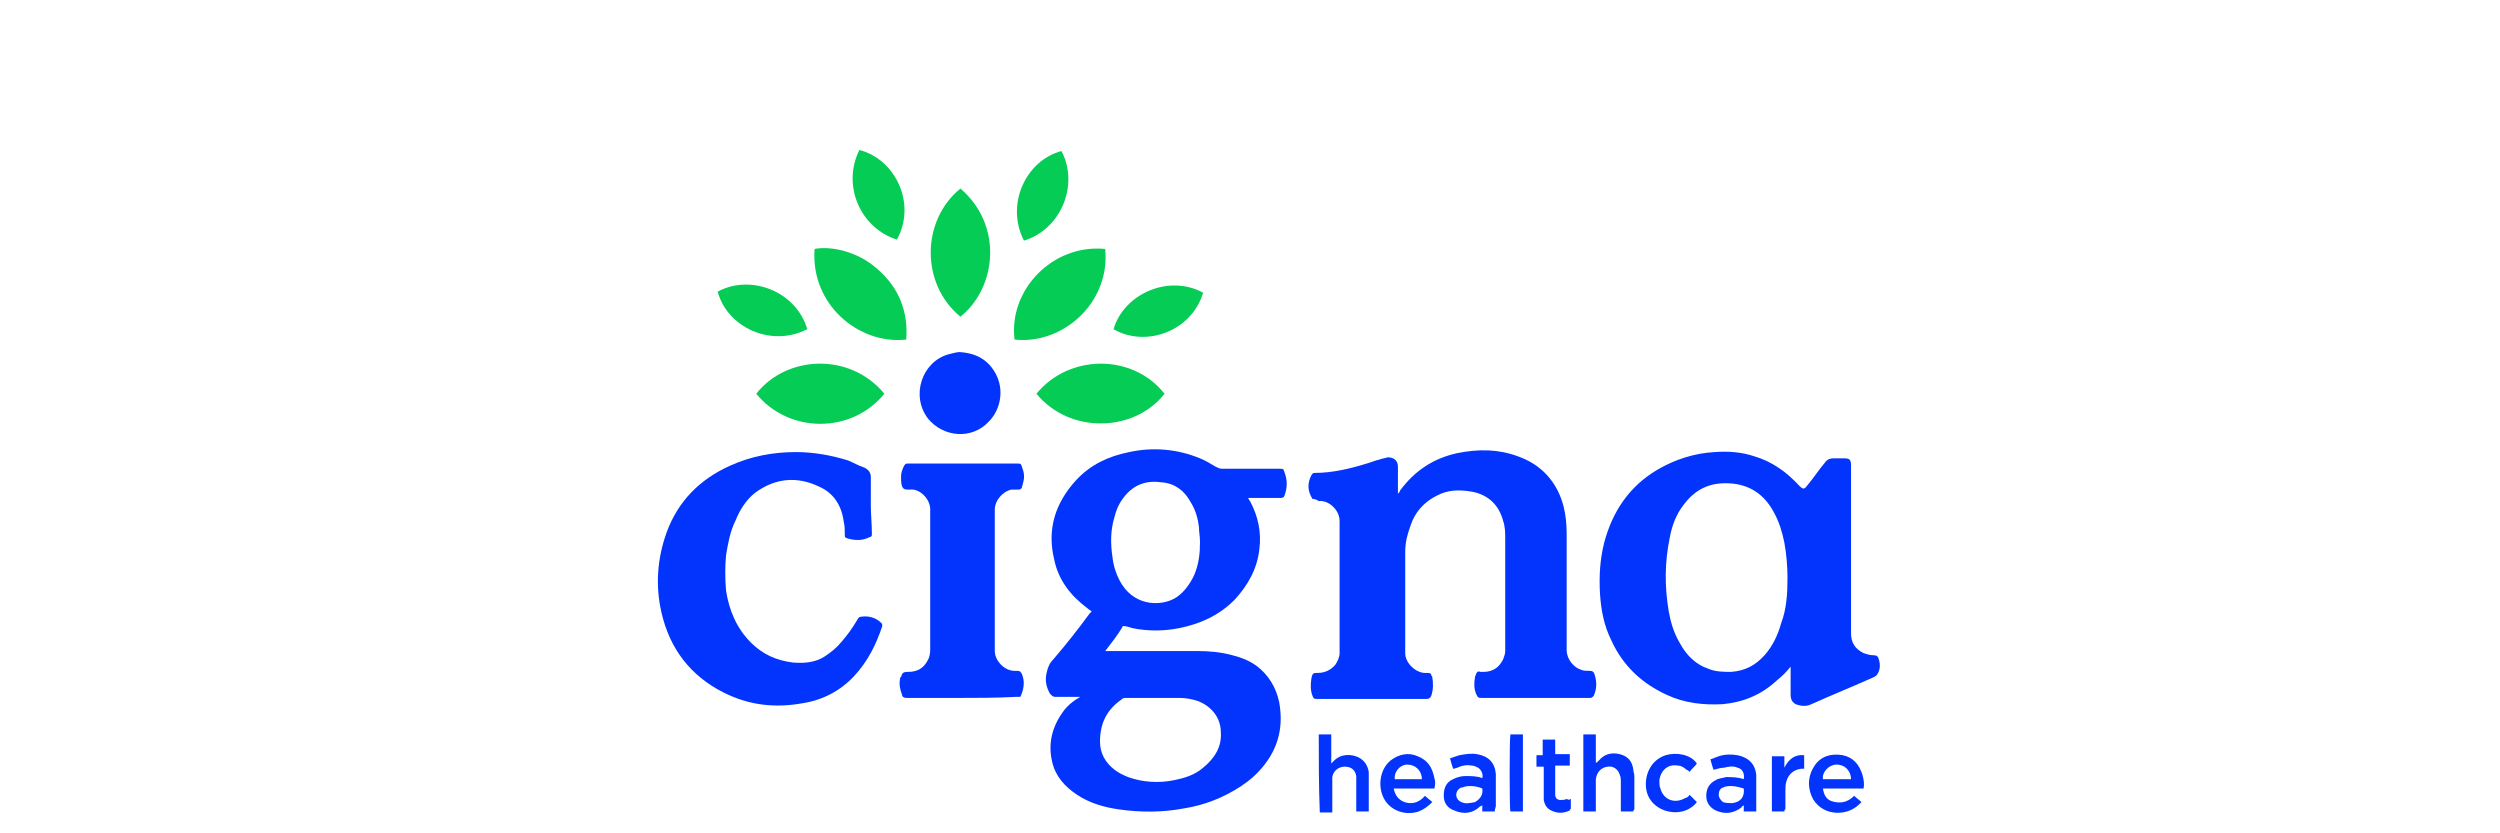 <?xml version="1.0" encoding="utf-8"?>
<!-- Generator: Adobe Illustrator 28.3.0, SVG Export Plug-In . SVG Version: 6.00 Build 0)  -->
<svg version="1.1" id="Layer_1" xmlns="http://www.w3.org/2000/svg" xmlns:xlink="http://www.w3.org/1999/xlink" x="0px" y="0px"
	 viewBox="0 0 240 80" style="enable-background:new 0 0 240 80;" xml:space="preserve">
<style type="text/css">
	.st0{display:none;}
	.st1{fill:#0234FE;}
	.st2{fill:#04CC54;}
</style>
<g id="guides" class="st0">
</g>
<g>
	<g>
		<path class="st1" d="M106.1,62.5c0.2,0,0.3,0,0.4,0c2.8,0,5.6,0,8.4,0c1.2,0,2.3,0.1,3.4,0.4c0.8,0.2,1.6,0.5,2.3,1
			c1.2,0.9,1.9,2.1,2.2,3.5c0.4,2.2,0,4.2-1.4,6c-0.7,0.9-1.4,1.5-2.3,2.1c-1.7,1.1-3.5,1.8-5.4,2.1c-2.1,0.4-4.2,0.4-6.3,0.1
			c-1.4-0.2-2.8-0.6-4-1.4c-1.2-0.8-2.1-1.8-2.4-3.2c-0.4-1.7,0-3.3,1-4.7c0.4-0.6,1-1.1,1.7-1.5c-0.1,0-0.2,0-0.2,0
			c-0.7,0-1.5,0-2.2,0c-0.2,0-0.3-0.1-0.5-0.3c-0.4-0.7-0.5-1.4-0.3-2.1c0.1-0.5,0.3-0.9,0.7-1.3c1.2-1.4,2.3-2.8,3.4-4.3
			c0.1-0.1,0.1-0.1,0.2-0.2c-0.1-0.1-0.3-0.2-0.4-0.3c-1.6-1.2-2.8-2.7-3.2-4.7c-0.7-2.9,0.1-5.4,2.1-7.6c1.4-1.5,3.1-2.3,5.1-2.7
			c2.3-0.5,4.6-0.3,6.8,0.6c0.5,0.2,1,0.5,1.5,0.8c0.2,0.1,0.4,0.2,0.6,0.2c1.8,0,3.7,0,5.5,0c0.4,0,0.4,0,0.5,0.3
			c0.3,0.8,0.3,1.5,0,2.3c-0.1,0.2-0.2,0.2-0.4,0.2c-0.9,0-1.8,0-2.7,0c-0.1,0-0.2,0-0.4,0c0.1,0.1,0.1,0.2,0.2,0.3
			c0.8,1.5,1.1,3,0.9,4.6c-0.2,1.9-1.1,3.5-2.4,4.9c-1.5,1.5-3.3,2.3-5.3,2.7c-1.5,0.3-3,0.3-4.5,0c-0.3-0.1-0.6-0.2-0.9-0.2
			C107.3,61,106.7,61.7,106.1,62.5z M115.2,52c0-0.5-0.1-0.9-0.1-1.4c-0.1-0.8-0.3-1.6-0.8-2.4c-0.6-1.1-1.5-1.8-2.8-1.9
			c-1.4-0.2-2.6,0.2-3.5,1.3c-0.5,0.6-0.8,1.2-1,2c-0.4,1.3-0.4,2.6-0.2,3.9c0.1,0.9,0.4,1.8,0.9,2.6c1.4,2.2,4,2.1,5.3,1.2
			c0.7-0.5,1.2-1.2,1.6-2C115.1,54.2,115.2,53.1,115.2,52z M110.9,67C110.9,67,110.9,67,110.9,67c-0.9,0-1.9,0-2.8,0
			c-0.2,0-0.3,0-0.5,0.2c-1.4,1-2,2.3-2,4c0,1.1,0.5,2,1.4,2.7c0.4,0.3,0.8,0.5,1.3,0.7c1.4,0.5,2.9,0.6,4.4,0.3
			c1-0.2,2-0.5,2.8-1.2c1.1-0.9,1.8-2,1.7-3.4c0-1.4-0.9-2.5-2.2-3c-0.6-0.2-1.2-0.3-1.8-0.3C112.4,67,111.6,67,110.9,67z"/>
		<path class="st1" d="M126,47.9c-0.5-0.8-0.5-1.5-0.1-2.3c0.1-0.1,0.1-0.2,0.3-0.2c1.7,0,3.4-0.4,5-0.9c0.4-0.1,0.8-0.3,1.3-0.4
			c0.2-0.1,0.5-0.1,0.7-0.2c0.6,0,1,0.3,1,0.9c0,0.7,0,1.5,0,2.2c0,0.1,0,0.2,0,0.4c0.1-0.1,0.2-0.2,0.2-0.3
			c1.4-1.9,3.2-3.1,5.5-3.6c2-0.4,3.9-0.4,5.8,0.3c2.3,0.8,3.8,2.5,4.4,4.8c0.2,0.8,0.3,1.7,0.3,2.6c0,3.7,0,7.4,0,11.2
			c0,0.9,0.7,1.7,1.4,1.9c0.2,0.1,0.5,0.1,0.8,0.1c0.3,0,0.4,0.1,0.5,0.4c0.2,0.7,0.2,1.3-0.1,2c-0.1,0.1-0.2,0.2-0.3,0.2
			c-0.5,0-1,0-1.5,0c-3,0-6,0-8.9,0c-0.4,0-0.4,0-0.6-0.4c-0.2-0.5-0.2-1-0.1-1.6c0-0.1,0.1-0.2,0.1-0.3c0.1-0.2,0.2-0.3,0.4-0.2
			c0.1,0,0.2,0,0.3,0c0.9,0,1.5-0.4,1.9-1.2c0.1-0.3,0.2-0.5,0.2-0.8c0-1.7,0-3.4,0-5.1c0-1.9,0-3.8,0-5.7c0-0.6,0-1.1-0.2-1.7
			c-0.4-1.5-1.4-2.5-3-2.8c-1.2-0.2-2.3-0.2-3.4,0.4c-1.2,0.6-2.1,1.6-2.5,2.9c-0.3,0.8-0.5,1.6-0.5,2.5c0,3.2,0,6.5,0,9.7
			c0,0.9,0.9,1.8,1.8,1.9c0.1,0,0.3,0,0.4,0c0.2,0,0.3,0.1,0.3,0.2c0,0.1,0.1,0.1,0.1,0.2c0.1,0.6,0.1,1.2-0.1,1.8
			c-0.1,0.2-0.2,0.3-0.5,0.3c-2.2,0-4.4,0-6.6,0c-1.3,0-2.5,0-3.8,0c-0.3,0-0.4,0-0.5-0.3c-0.2-0.5-0.2-1.1-0.1-1.7
			c0.1-0.5,0.2-0.5,0.6-0.5c0.7,0,1.3-0.3,1.7-0.8c0.2-0.3,0.4-0.7,0.4-1.1c0-4.2,0-8.5,0-12.7c0-1-1-2-2-1.9
			C126.3,47.9,126.1,47.9,126,47.9z"/>
		<path class="st1" d="M171.9,64c-0.4,0.5-0.8,0.9-1.3,1.3c-1.5,1.4-3.2,2.1-5.2,2.3c-1.9,0.1-3.7-0.1-5.4-0.9
			c-2.4-1.1-4.2-2.8-5.3-5.2c-0.7-1.4-1-2.9-1.1-4.5c-0.1-1.7,0-3.3,0.4-4.9c0.8-3,2.4-5.4,5.1-7c1.7-1,3.6-1.6,5.5-1.7
			c1.3-0.1,2.6,0,3.8,0.4c1.7,0.5,3.1,1.5,4.3,2.8c0.4,0.4,0.5,0.4,0.8,0c0.6-0.7,1.1-1.5,1.7-2.2c0.2-0.3,0.5-0.4,0.8-0.4
			c0.4,0,0.8,0,1.1,0c0.5,0,0.6,0.2,0.6,0.7c0,0.2,0,0.4,0,0.6c0,5.2,0,10.3,0,15.5c0,0.9,0.4,1.5,1.2,1.9c0.3,0.1,0.6,0.2,0.9,0.2
			c0.4,0,0.5,0.1,0.6,0.5c0.1,0.4,0.1,0.8-0.1,1.2c-0.1,0.2-0.2,0.3-0.4,0.4c-2,0.9-4,1.7-6,2.6c-0.4,0.2-0.8,0.2-1.2,0.1
			c-0.5-0.1-0.8-0.4-0.8-1c0-0.7,0-1.5,0-2.2C171.9,64.3,171.9,64.2,171.9,64z M171.6,55.5c0-1.1-0.1-2.3-0.3-3.4
			c-0.2-1-0.5-2-1-2.9c-0.9-1.7-2.3-2.7-4.3-2.8c-1.9-0.1-3.3,0.6-4.4,2.1c-0.7,0.9-1.1,2-1.3,3.1c-0.5,2.4-0.5,4.7-0.1,7.1
			c0.2,1.1,0.5,2.1,1.1,3.1c0.6,1.1,1.5,2,2.7,2.4c0.7,0.3,1.5,0.3,2.2,0.3c1.3-0.1,2.3-0.6,3.2-1.6c0.8-0.9,1.3-2,1.6-3.1
			C171.5,58.5,171.6,57,171.6,55.5z"/>
		<path class="st1" d="M83.6,48.6c0,0.8,0.1,1.7,0.1,2.6c0,0.3,0,0.3-0.3,0.4c-0.6,0.3-1.3,0.3-2,0.1c-0.3-0.1-0.3-0.1-0.3-0.4
			c0-0.4,0-0.8-0.1-1.2c-0.2-1.6-1-2.8-2.4-3.4c-2.1-1-4.2-0.8-6.1,0.6C71.6,48,71,49,70.6,50c-0.5,1-0.7,2.1-0.9,3.3
			c-0.1,1.1-0.1,2.2,0,3.4c0.3,1.9,1,3.6,2.4,5c1.1,1.1,2.4,1.7,4,1.9c1.1,0.1,2.2,0,3.1-0.6c0.6-0.4,1.1-0.8,1.6-1.4
			c0.6-0.7,1.1-1.4,1.5-2.1c0.1-0.2,0.2-0.3,0.4-0.3c0.7-0.1,1.4,0.1,1.9,0.6c0.1,0.1,0.1,0.2,0.1,0.3c-0.6,1.8-1.4,3.4-2.7,4.8
			c-1.3,1.4-3,2.3-4.9,2.6c-2.7,0.5-5.2,0.2-7.6-1c-3.2-1.6-5.2-4.2-6-7.7c-0.6-2.6-0.4-5.2,0.5-7.7c1.1-3,3.2-5.1,6.1-6.4
			c2-0.9,4.1-1.3,6.3-1.3c1.7,0,3.4,0.3,5,0.8c0.5,0.2,1,0.5,1.6,0.7c0.4,0.2,0.6,0.5,0.6,0.9C83.6,46.7,83.6,47.6,83.6,48.6z"/>
		<path class="st1" d="M92.2,67c-1.7,0-3.5,0-5.2,0c-0.2,0-0.4-0.1-0.4-0.3c-0.2-0.5-0.3-1-0.2-1.5c0-0.1,0-0.2,0.1-0.2
			c0.1-0.4,0.2-0.5,0.7-0.5c0.8,0,1.4-0.3,1.8-1c0.2-0.3,0.3-0.7,0.3-1.1c0-3.8,0-7.7,0-11.5c0-0.7,0-1.3,0-2c0-1-1-2-1.9-1.9
			c-0.1,0-0.2,0-0.3,0c-0.3,0-0.4-0.1-0.5-0.3c-0.1-0.3-0.1-0.6-0.1-0.9c0-0.4,0.1-0.7,0.3-1.1c0.1-0.1,0.1-0.2,0.3-0.2
			c0.1,0,0.1,0,0.2,0c3.4,0,6.9,0,10.3,0c0.4,0,0.4,0,0.5,0.3c0.2,0.5,0.3,1,0.1,1.6c0,0.1-0.1,0.3-0.1,0.4
			c-0.1,0.2-0.2,0.2-0.4,0.2c-0.2,0-0.4,0-0.6,0c-0.9,0.2-1.6,1.1-1.6,1.9c0,4.5,0,9.1,0,13.6c0,0.9,0.9,1.9,1.9,1.9
			c0.1,0,0.2,0,0.3,0c0.2,0,0.3,0.1,0.4,0.3c0.3,0.7,0.2,1.4-0.1,2.1c0,0.1-0.1,0.1-0.2,0.1c-0.1,0-0.2,0-0.3,0
			C95.6,67,93.9,67,92.2,67z"/>
		<path class="st2" d="M99.5,37.8c3.1-3.8,9.2-3.9,12.3,0C108.9,41.5,102.7,41.7,99.5,37.8z"/>
		<path class="st2" d="M92.2,18.1c4.1,3.5,3.5,9.5,0,12.3C88.4,27.3,88.4,21.2,92.2,18.1z"/>
		<path class="st2" d="M106.1,23.9c0.5,5.2-4.1,9.2-8.7,8.7C96.8,27.9,101,23.4,106.1,23.9z"/>
		<path class="st2" d="M84.9,37.8c-3.2,3.9-9.2,3.8-12.3,0C75.5,34.1,81.6,33.8,84.9,37.8z"/>
		<path class="st2" d="M87,32.6c-4.6,0.5-9.2-3.4-8.8-8.7c1.5-0.3,4.1,0.2,6,1.9C86.3,27.6,87.2,29.9,87,32.6z"/>
		<path class="st1" d="M92.1,33.8c1.7,0.1,2.8,0.8,3.5,2.1c0.8,1.5,0.5,3.4-0.7,4.6c-1.6,1.7-4.3,1.5-5.8-0.3
			c-1.7-2.2-0.6-5.5,2-6.2C91.5,33.9,91.9,33.8,92.1,33.8z"/>
		<path class="st2" d="M115.5,28.1c-1.1,3.7-5.5,5.3-8.6,3.5C107.9,28.2,112.2,26.3,115.5,28.1z"/>
		<path class="st2" d="M98.3,23.1c-1.8-3.5,0.2-7.7,3.6-8.6C103.6,17.7,101.9,22,98.3,23.1z"/>
		<path class="st2" d="M77.5,31.6c-3.5,1.8-7.7-0.2-8.6-3.6C72,26.3,76.4,27.9,77.5,31.6z"/>
		<path class="st2" d="M86.1,23c-3.5-1.1-5.3-5.2-3.6-8.6C86,15.3,88,19.6,86.1,23z"/>
		<path class="st1" d="M156.8,77.9c-0.4,0-0.8,0-1.2,0c0-0.1,0-0.2,0-0.3c0-0.9,0-1.7,0-2.6c0-0.2,0-0.4-0.1-0.6
			c-0.1-0.4-0.4-0.7-0.8-0.8c-0.8-0.1-1.4,0.4-1.5,1.2c0,0.9,0,1.8,0,2.7c0,0.1,0,0.2,0,0.4c-0.4,0-0.8,0-1.2,0c0-2.5,0-4.9,0-7.4
			c0.4,0,0.8,0,1.2,0c0,0.9,0,1.8,0,2.7c0,0,0,0,0.1,0c0.1-0.1,0.1-0.1,0.2-0.2c0.5-0.6,1.2-0.8,2-0.6c0.8,0.2,1.2,0.7,1.3,1.5
			c0,0.2,0.1,0.4,0.1,0.6c0,1.1,0,2.1,0,3.2C156.8,77.8,156.8,77.8,156.8,77.9z"/>
		<path class="st1" d="M126.6,70.5c0.4,0,0.8,0,1.2,0c0,0.9,0,1.8,0,2.8c0.1-0.1,0.2-0.2,0.2-0.2c0.7-0.8,1.8-0.7,2.4-0.4
			c0.6,0.3,0.9,0.8,1,1.4c0,0.1,0,0.3,0,0.4c0,1.1,0,2.1,0,3.2c0,0.1,0,0.1,0,0.2c-0.4,0-0.8,0-1.2,0c0-0.1,0-0.2,0-0.3
			c0-0.9,0-1.8,0-2.7c0-0.1,0-0.3,0-0.4c-0.1-0.6-0.5-0.9-1.1-0.9c-0.6,0-1.1,0.4-1.2,1c0,0.2,0,0.4,0,0.5c0,0.9,0,1.7,0,2.6
			c0,0.1,0,0.2,0,0.3c-0.4,0-0.8,0-1.2,0C126.6,75.4,126.6,73,126.6,70.5z"/>
		<path class="st1" d="M143.5,77.9c-0.1,0-0.2,0-0.4,0c-0.3,0-0.5,0-0.8,0c0-0.2,0-0.4,0-0.6c-0.1,0.1-0.1,0.1-0.2,0.1
			c-0.7,0.7-1.6,0.8-2.5,0.4c-0.6-0.2-1-0.7-1-1.4c0-0.7,0.2-1.3,0.9-1.6c0.4-0.2,0.8-0.3,1.2-0.3c0.5,0,1.1,0,1.6,0.2
			c0.1-0.4-0.1-0.8-0.4-1c-0.2-0.1-0.4-0.2-0.6-0.2c-0.5-0.1-1,0-1.4,0.2c-0.1,0-0.2,0.1-0.4,0.1c-0.1-0.3-0.2-0.6-0.3-1
			c0.3-0.1,0.6-0.2,0.9-0.3c0.6-0.1,1.1-0.2,1.7-0.1c1.1,0.2,1.7,0.8,1.8,1.9c0,0.3,0,0.5,0,0.8c0,0.8,0,1.6,0,2.3
			C143.5,77.7,143.5,77.8,143.5,77.9z M142.3,75.7c-0.4-0.2-1.1-0.3-1.6-0.2c-0.1,0-0.2,0.1-0.4,0.1c-0.3,0.1-0.5,0.4-0.5,0.7
			c0,0.3,0.2,0.6,0.5,0.7c0.4,0.2,0.8,0.1,1.3,0C142.1,76.7,142.4,76.3,142.3,75.7z"/>
		<path class="st1" d="M164.5,73.9c-0.1-0.3-0.2-0.6-0.3-1c0.3-0.1,0.5-0.2,0.8-0.3c0.6-0.2,1.2-0.2,1.8-0.1c1,0.2,1.7,0.8,1.8,1.9
			c0,0.2,0,0.3,0,0.5c0,0.9,0,1.8,0,2.7c0,0.1,0,0.2,0,0.3c-0.4,0-0.8,0-1.2,0c0-0.2,0-0.4,0-0.6c-0.1,0.1-0.2,0.1-0.2,0.2
			c-0.8,0.6-1.6,0.7-2.5,0.3c-0.6-0.3-0.9-0.8-0.9-1.4c0-0.7,0.3-1.2,0.9-1.5c0.3-0.2,0.7-0.2,1-0.3c0.6,0,1.1,0,1.7,0.2
			c0.1-0.5-0.1-1-0.6-1.1c-0.4-0.2-0.9-0.1-1.3,0C165.2,73.7,164.9,73.8,164.5,73.9z M167.4,75.7c-0.6-0.2-1.1-0.3-1.7-0.2
			c-0.1,0-0.2,0.1-0.3,0.1c-0.3,0.1-0.4,0.4-0.4,0.7c0,0.3,0.2,0.5,0.4,0.7c0.3,0.1,0.6,0.1,0.9,0.1C167.1,77,167.5,76.5,167.4,75.7
			z"/>
		<path class="st1" d="M178,76.4c0.2,0.2,0.5,0.4,0.7,0.6c-0.1,0.1-0.1,0.1-0.2,0.2c-1.3,1.3-3.8,1.1-4.6-0.8c-0.4-1-0.3-2,0.3-2.9
			c0.6-0.9,1.6-1.2,2.7-1c1,0.2,1.6,0.9,1.9,1.9c0.1,0.4,0.2,0.8,0.1,1.3c-0.4,0-0.9,0-1.3,0c-0.4,0-0.9,0-1.3,0c-0.4,0-0.9,0-1.3,0
			c0.1,0.6,0.3,1,0.8,1.2C176.7,77.2,177.4,77,178,76.4z M177.7,74.8c0-0.7-0.5-1.4-1.4-1.4c-0.7,0-1.4,0.7-1.3,1.4
			C175.9,74.8,176.8,74.8,177.7,74.8z"/>
		<path class="st1" d="M137.7,75.7c-1.3,0-2.6,0-3.9,0c0.1,0.5,0.3,0.9,0.8,1.2c0.8,0.4,1.6,0.2,2.2-0.5c0.2,0.2,0.5,0.4,0.7,0.6
			c-0.4,0.4-0.8,0.7-1.3,0.9c-1.2,0.4-2.5,0-3.2-1c-0.8-1.2-0.6-3,0.5-3.9c0.8-0.6,1.7-0.8,2.6-0.4c1,0.4,1.4,1.1,1.6,2.1
			C137.8,75,137.8,75.3,137.7,75.7z M136.5,74.8c0-0.8-0.6-1.4-1.4-1.4c-0.7,0-1.3,0.7-1.2,1.4C134.7,74.8,135.6,74.8,136.5,74.8z"
			/>
		<path class="st1" d="M162.2,76.3c0.2,0.2,0.5,0.5,0.7,0.7c-0.7,0.9-1.9,1.2-3.1,0.8c-1.1-0.4-1.8-1.3-1.8-2.5
			c0-1.3,0.7-2.4,1.9-2.8c1-0.3,2.4-0.1,3,0.8c-0.2,0.3-0.5,0.5-0.7,0.8c-0.1-0.1-0.2-0.2-0.3-0.2c-0.2-0.2-0.5-0.4-0.8-0.4
			c-1.1-0.2-1.7,0.6-1.8,1.4c0,0.3,0,0.6,0.1,0.8c0.3,1.1,1.4,1.5,2.4,0.9C161.9,76.6,162.1,76.5,162.2,76.3z"/>
		<path class="st1" d="M150.8,76.7c0,0.3,0,0.6,0,0.9c0,0.1-0.1,0.1-0.1,0.2c-0.6,0.3-1.2,0.3-1.8,0c-0.4-0.2-0.6-0.5-0.7-1
			c0-0.2,0-0.4,0-0.6c0-0.8,0-1.6,0-2.3c0-0.1,0-0.2,0-0.3c-0.2,0-0.4,0-0.7,0c0-0.4,0-0.7,0-1.1c0.2,0,0.4,0,0.6,0
			c0-0.5,0-0.9,0-1.5c0.4,0,0.8,0,1.2,0c0,0.5,0,1,0,1.4c0.5,0,0.9,0,1.4,0c0,0.4,0,0.7,0,1.1c-0.5,0-0.9,0-1.4,0c0,0.1,0,0.2,0,0.2
			c0,0.8,0,1.6,0,2.4c0,0.1,0,0.1,0,0.2c0,0.3,0.2,0.5,0.5,0.5c0.2,0,0.4,0,0.6-0.1C150.6,76.8,150.6,76.8,150.8,76.7z"/>
		<path class="st1" d="M171.3,77.9c-0.4,0-0.8,0-1.2,0c0-1.8,0-3.5,0-5.3c0.2,0,0.4,0,0.6,0c0.2,0,0.4,0,0.6,0c0,0.4,0,0.7,0,1.1
			c0.4-0.8,1-1.3,1.9-1.2c0,0.4,0,0.8,0,1.3c-0.1,0-0.2,0-0.3,0c-0.7,0.1-1.2,0.5-1.4,1.2c-0.1,0.3-0.1,0.6-0.1,1c0,0.6,0,1.1,0,1.7
			C171.3,77.7,171.3,77.8,171.3,77.9z"/>
		<path class="st1" d="M146.2,77.9c-0.4,0-0.8,0-1.2,0c-0.1-0.2-0.1-6.9,0-7.4c0.4,0,0.8,0,1.2,0C146.2,73,146.2,75.4,146.2,77.9z"
			/>
	</g>
</g>
</svg>

